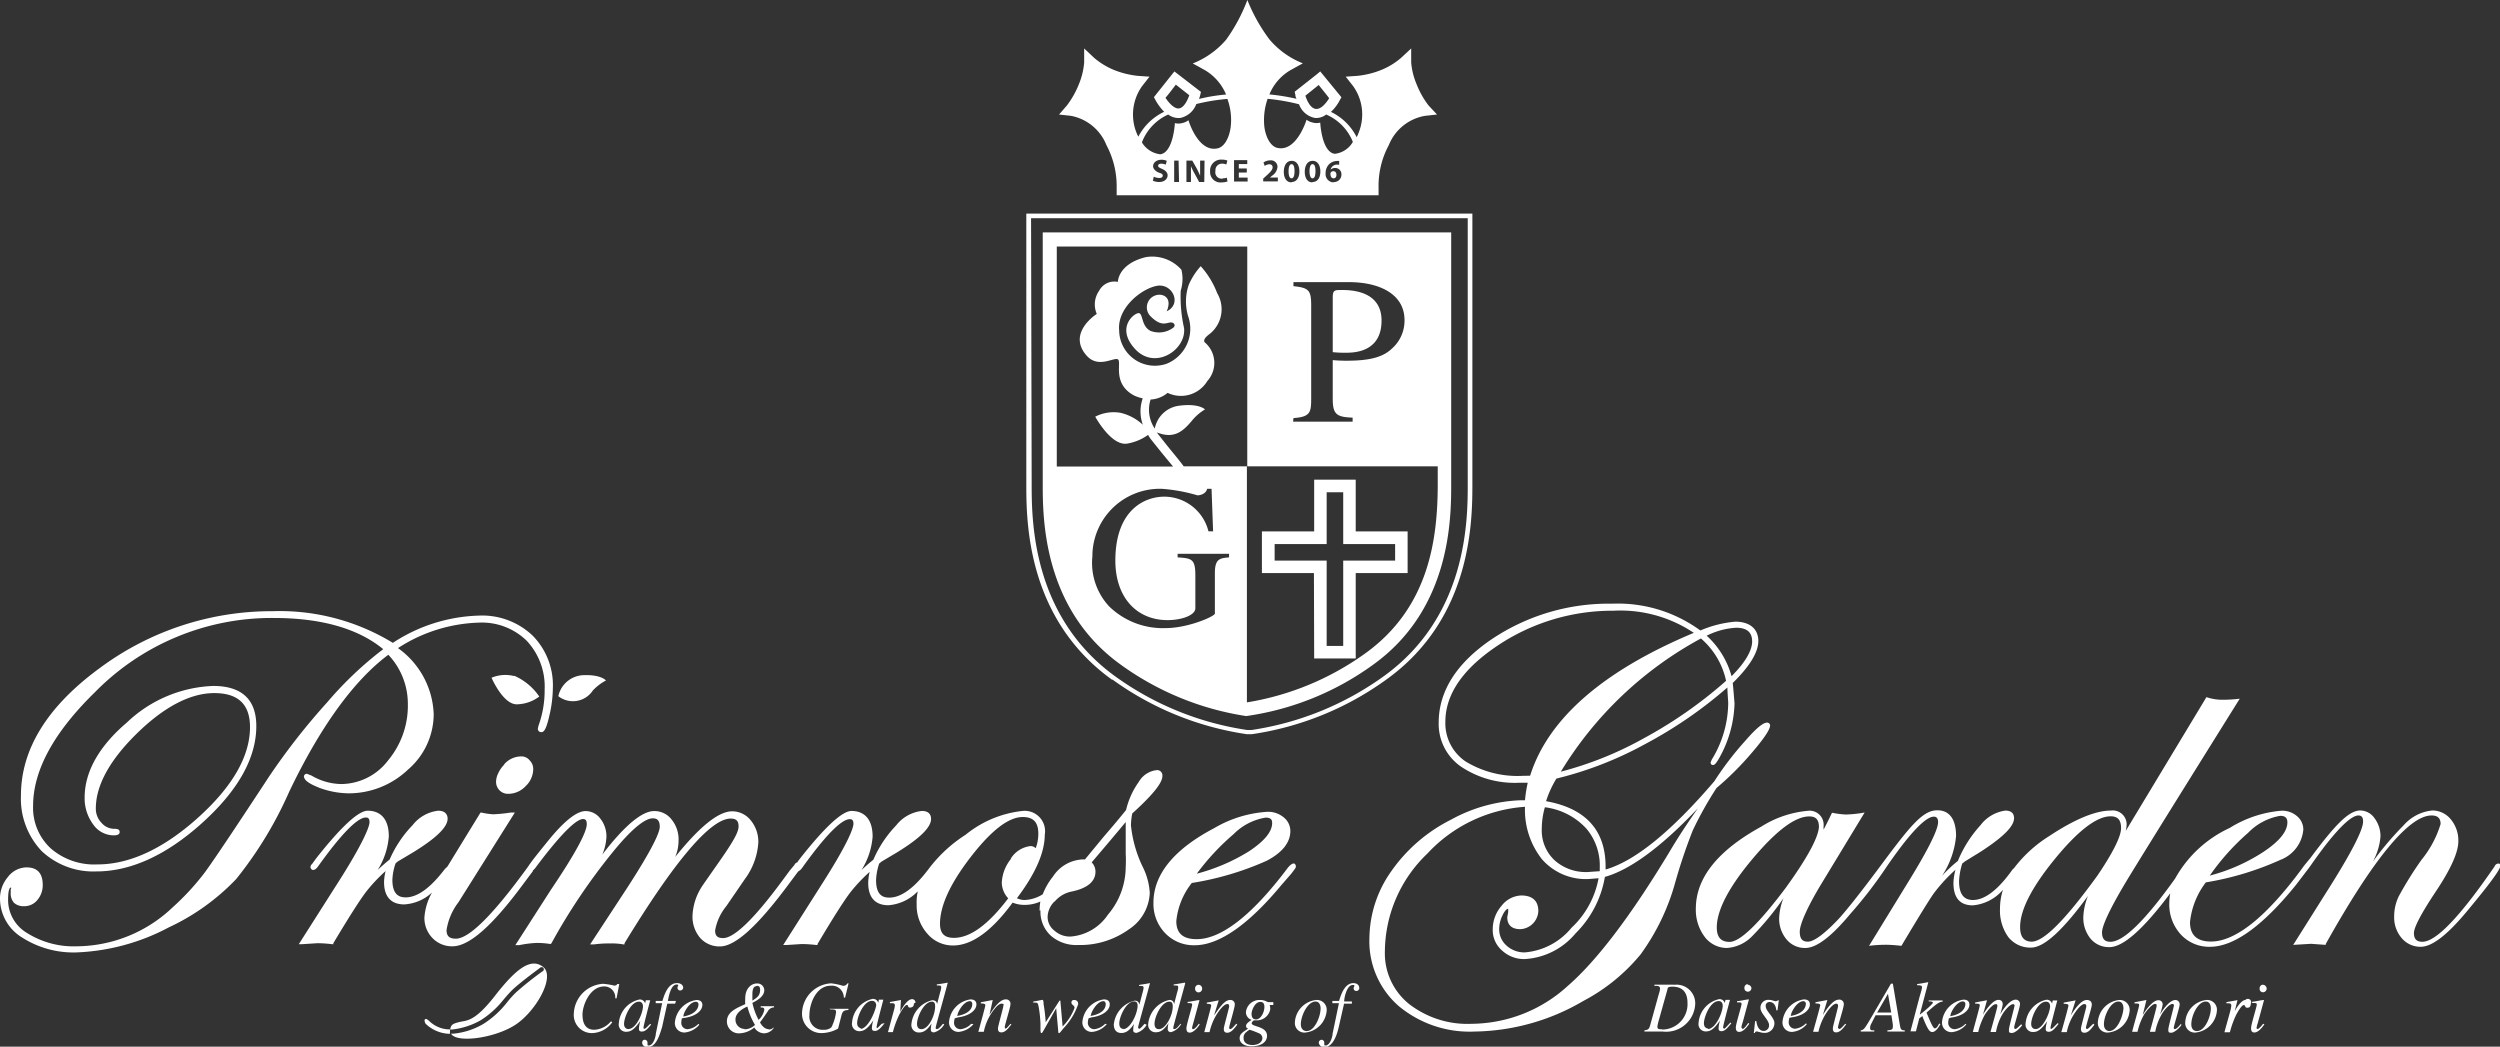 <svg xmlns="http://www.w3.org/2000/svg" viewBox="0 0 210 87.92"><rect x="0" y="0" width="210" height="87.92" fill="#333333" stroke="none"/><defs><style>.cls-1{fill:#fff;}</style></defs><title>アセット 2</title><g id="レイヤー_2" data-name="レイヤー 2"><g id="レイヤー_1-2" data-name="レイヤー 1"><path class="cls-1" d="M41.59,83.63c-1.74,2.24-2.39,2.07-3,2.22s-.69.24-.78.62A2.48,2.48,0,0,1,36,85.71c-.06,0-.15-.17-.28-.1s0,.31,0,.34l.08.09a3,3,0,0,0,2,.8.8.8,0,0,1,0-.19c0-.06,0-.17,0-.17l.17,0a6.22,6.22,0,0,0,2.41-.78A7.61,7.61,0,0,0,42.27,84c.28-.33.55-.64.82-.9.81-.74,2.23-1.76,2.28-1.81a.2.2,0,0,1,.26,0,.19.19,0,0,1,0,.26,26.76,26.76,0,0,0-2.25,1.78,8.36,8.36,0,0,0-.78.86A7.84,7.84,0,0,1,40.62,86a6.1,6.1,0,0,1-2.55.83h-.18c.47.83,3.79.36,5.48-.8s3.29-4,2.25-4.81S43.33,81.4,41.59,83.63Zm13.1,2.44L54.62,86c-.28.27-.4.42-.49.42a.08.08,0,0,1-.08-.08c0-.19.55-2.25.57-2.32l0,0-.37,0,0,0-.06.27h0a.45.45,0,0,0-.48-.33,2.2,2.2,0,0,0-1.73,2,.61.61,0,0,0,.63.71c.36,0,.68-.18,1.18-.92v0a2.84,2.84,0,0,0-.12.64c0,.1,0,.26.24.26S54.33,86.52,54.69,86.07Zm-1.91.37c-.16,0-.36-.11-.36-.43,0-.54.55-1.87,1.25-1.87.17,0,.34.11.34.4C54,85.13,53.43,86.44,52.78,86.44Zm4.67-.93c1-.13,1.55-.62,1.55-1.09,0-.28-.19-.42-.49-.42a2.1,2.1,0,0,0-1.82,1.88.79.79,0,0,0,.83.85,1.83,1.83,0,0,0,1.22-.65L58.67,86a1.5,1.5,0,0,1-.88.45.52.52,0,0,1-.56-.55,1.49,1.49,0,0,1,.05-.36Zm0-.36c.22-.55.63-1,1-1a.21.21,0,0,1,.22.24c0,.05,0,.78-1.28,1Zm-5.62-2.49c0,.06-.06.13-.23.13a6.28,6.28,0,0,0-.94-.15,2.61,2.61,0,0,0-2.46,2.51,1.52,1.52,0,0,0,1.58,1.63,2.17,2.17,0,0,0,1.65-.91l-.11-.08a1.94,1.94,0,0,1-1.39.71c-.72,0-1-.5-1-1.28s.62-2.36,1.83-2.36a.92.92,0,0,1,.92,1l.11,0,.23-1.2Zm4.95,1.42H56.1c.06-.31.24-1.38.73-1.38.08,0,.14,0,.14.07s-.06.08-.06.2a.22.22,0,0,0,.23.23.25.25,0,0,0,.25-.24c0-.11-.1-.38-.53-.38-.76,0-1.06,1-1.22,1.5h-.56l0,.19h.54l-.53,2.55c0,.23-.2,1-.59,1-.07,0-.11,0-.11-.08s0-.08,0-.18a.24.24,0,0,0-.24-.22c-.21,0-.21.24-.21.27a.42.42,0,0,0,.47.35c.7,0,1-1,1.21-1.71l.43-1.94h.66ZM112,14.38a.27.27,0,0,0-.24.15.34.34,0,0,0,0,.11c0,.19.09.34.27.34h0c.14,0,.23-.12.23-.29S112.18,14.38,112,14.38ZM92.94,12.19a7.34,7.34,0,0,1,.86,3.57l0,.64h22l0-.64a7.21,7.21,0,0,1,.86-3.57,4,4,0,0,1,3.05-2.46l1-.11L120,8.86a7.21,7.21,0,0,1-1-1.77,5.91,5.91,0,0,1-.46-1.84l0-1.18-.86.8a6,6,0,0,1-1.64,1,7.35,7.35,0,0,1-2,.5l-1,.07.62.79a4.08,4.08,0,0,1,.46,3.93,2.32,2.32,0,0,1-.16.36,4.7,4.7,0,0,0-2.16-2.12,3.61,3.61,0,0,0,.75-1l.13-.23L110.9,6l-.3.25-1.85,1.46.06.26s0,.16.1.33a17.79,17.79,0,0,0-2.28-.37,4.21,4.21,0,0,1,1.81-2.06l1-.55a7.06,7.06,0,0,1-2.8-2A14.24,14.24,0,0,1,104.78,0,14.47,14.47,0,0,1,103,3.33a7.13,7.13,0,0,1-2.81,2l1,.55a4.29,4.29,0,0,1,1.8,2.06,14.73,14.73,0,0,0-2.27.37c.06-.17.09-.29.1-.33l.06-.26L98.65,6l-.25.31L96.93,8.16l.12.23a4.55,4.55,0,0,0,.74,1,4.73,4.73,0,0,0-2.17,2.09,3.13,3.13,0,0,1-.15-.32,4.11,4.11,0,0,1,.47-3.93l.62-.79-1-.07a7.35,7.35,0,0,1-2-.5,6.18,6.18,0,0,1-1.64-1l-.85-.8,0,1.18a6,6,0,0,1-.45,1.84,7.6,7.6,0,0,1-1,1.77l-.66.76,1,.11A4,4,0,0,1,92.94,12.19Zm4.42,3.1a1.35,1.35,0,0,1-.52-.11l.08-.34a1.05,1.05,0,0,0,.47.11c.18,0,.28-.07.28-.2s-.09-.17-.3-.24-.51-.28-.51-.55.26-.54.69-.54a1.06,1.06,0,0,1,.46.09l-.09.32a.93.93,0,0,0-.37-.08c-.18,0-.27.08-.27.18s.11.16.34.26.46.28.46.54S97.85,15.29,97.36,15.29Zm1.68,0h-.41v-1.8H99Zm2.12,0h-.43l-.38-.7a5.25,5.25,0,0,1-.31-.63h0c0,.23,0,.49,0,.79v.54h-.38v-1.8h.49l.37.65c.1.2.21.42.29.62h0q0-.35,0-.75v-.52h.37Zm1.55-.31a.83.83,0,0,0,.34-.06l.06.32a1.31,1.31,0,0,1-.46.08.87.87,0,0,1-1-.91.92.92,0,0,1,1-1,1.09,1.09,0,0,1,.45.08l-.09.33a.78.78,0,0,0-.34-.07.54.54,0,0,0-.57.6A.53.53,0,0,0,102.71,15Zm5.78.34c-.45,0-.65-.4-.65-.89s.21-.92.66-.92.65.42.65.9S108.93,15.29,108.49,15.29Zm1.76,0c-.45,0-.65-.4-.65-.89s.21-.92.66-.92.65.42.65.9S110.7,15.29,110.25,15.29Zm1.79,0a.69.69,0,0,1-.69-.76,1.05,1.05,0,0,1,.31-.78,1,1,0,0,1,.67-.26h.16v.31h-.15a.54.54,0,0,0-.57.42h0a.55.55,0,0,1,.38-.14.52.52,0,0,1,.53.56A.62.62,0,0,1,112,15.29Zm-1.27-8.18c.27.34.68.84.88,1.11-.22.36-.66.94-1.11.9s-.74-.66-.89-1.11ZM106.48,8.3a16.9,16.9,0,0,1,2.64.46,1.77,1.77,0,0,0,1.35,1.15,1.38,1.38,0,0,0,.93-.29,4.21,4.21,0,0,1,2.24,2.3,2,2,0,0,1-1.52,1c-1.1-.14-1.22-2.61-1.22-2.62a1.21,1.21,0,0,1-.61,0,1.39,1.39,0,0,1-.54-.24s-.83,2.74-2.46,2.36c-.52-.12-.94-.79-1.08-1.73A5.42,5.42,0,0,1,106.48,8.3ZM106.11,15l.22-.2c.38-.34.57-.54.57-.74a.25.25,0,0,0-.28-.26.69.69,0,0,0-.38.14l-.11-.29a1,1,0,0,1,.57-.18.55.55,0,0,1,.61.55,1,1,0,0,1-.47.75l-.16.14h.66v.33h-1.23Zm-2.45-1.55h1.11v.33h-.71v.37h.67v.34h-.67v.43h.74v.33h-1.14ZM98.77,7.11,99.9,8c-.15.45-.47,1.07-.88,1.11s-.89-.54-1.12-.9C98.1,8,98.51,7.45,98.77,7.11Zm-.64,2.51a1.46,1.46,0,0,0,1,.29h0a1.84,1.84,0,0,0,1.36-1.17,16.16,16.16,0,0,1,2.61-.43,5.11,5.11,0,0,1,.27,2.42c-.14.94-.56,1.61-1.08,1.73-1.64.38-2.45-2.32-2.46-2.36a1.3,1.3,0,0,1-.54.24,1.16,1.16,0,0,1-.6,0s-.12,2.48-1.23,2.62a2.08,2.08,0,0,1-1.54-1A4.22,4.22,0,0,1,98.13,9.62ZM37.88,86.84h0Zm72.51-31.53h3.49V48.14h4.36v-3.5h-4.36V40.29h-3.49v4.35H106v3.5h4.37Zm-3.32-8.22V45.7h4.37V41.35h1.39V45.7h4.36v1.39h-4.36v7.17h-1.39V47.09Zm1.42-33.3c-.15,0-.25.2-.25.59s.09.6.25.6.25-.2.25-.6S108.65,13.79,108.49,13.79Zm1.76,0c-.15,0-.25.2-.25.59s.1.6.25.6h0c.17,0,.25-.2.25-.6S110.42,13.79,110.25,13.79Zm5.8,13.14c0-2.53-2.59-2.57-3.37-2.57-.54,0-.73,0-.73.61v4.61a9.08,9.08,0,0,0,1.06.05C113.67,29.63,116.05,29.63,116.05,26.93ZM94.14,55.83a24.2,24.2,0,0,0,10.54,4.32,23.82,23.82,0,0,0,10.67-4.32c6.55-4.71,6.55-12.34,6.55-15.21V19.52H87.59v21.1C87.59,43.49,87.59,51.12,94.14,55.83Zm14.51-20.71c1.49-.11,1.49-.52,1.49-1.8V25.65c0-1.27-.2-1.48-1.49-1.61V23.7h4.69c2.44,0,4.64.95,4.64,3.19a3.13,3.13,0,0,1-1.08,2.41c-.76.72-1.9,1-3.77,1a11.64,11.64,0,0,1-1.18-.05v3.24c0,1.29.3,1.55,1.67,1.59v.34h-5ZM88.77,20.71h16V39.17h16v1.45c0,4.61-.7,10.38-6.07,14.25A23.43,23.43,0,0,1,104.74,59V39.17H99.43c-.36-.49-.79-1-1.32-1.65l-.79-1a2.43,2.43,0,0,1-.14-.2c1.47.6,2.22-.14,2.9-.93a4.21,4.21,0,0,1,1.14-1s-.52-.56-2.31-.29A2.39,2.39,0,0,0,97,36a2.82,2.82,0,0,1-.35-2.44A2.41,2.41,0,0,0,98.08,33a2.59,2.59,0,0,0,3.34-1,2.26,2.26,0,0,0-.23-3.25c-.11-.17,0-.39.45-.72a2.65,2.65,0,0,0,.6-3.41,7.17,7.17,0,0,0-1.38-2.26,5.86,5.86,0,0,0-1,1.55,4.3,4.3,0,0,0-.06,2.64,3.17,3.17,0,0,1-1.79,4,3,3,0,0,1-4-2.78c-.19-1.9,1.87-3.52,3.17-3.76s2.14,1.53.82,2.14c0,0,.55-1.1-.39-1.37a1.06,1.06,0,0,0-.93,1.82c.83.82,1.26.54,1.6.49s.52.25.27.44a2,2,0,0,1-1.92.26c-.75-.4-.61-1.36-.93-1.48s-2.05,1.16-.36,3,4.33.06,4.12-1.76a12,12,0,0,1-.28-3.13,3.32,3.32,0,0,0,.06-1.76,3.28,3.28,0,0,0-3-1.06c-2.34.58-2.34,2.08-2.34,2.08a1.44,1.44,0,0,0-1.57.74,2,2,0,0,0-.2,1.95s-2.51,1.58-.88,3.47c1,1.18,2.37.1,2.67.36s-.49,2,1.3,3a3.18,3.18,0,0,0,.77.26A3.3,3.3,0,0,0,96,35.68a4.16,4.16,0,0,0-1.86-1A3.38,3.38,0,0,0,92,35s1.35,2.5,2.7,2.26a4.21,4.21,0,0,0,1.74-.73,2.93,2.93,0,0,0,.3.45l.8,1c.37.45.69.84,1,1.21H88.77Zm8.82,20.35a14,14,0,0,1,3,.55c.15,0,.7-.08.81-.55h.37l.13,3.57h-.39a3.83,3.83,0,0,0-3.71-2.91c-1.62,0-4.11,1.08-4.11,5.37,0,3.07,1.77,5,4.39,5,1.16,0,2.33-.4,2.33-1V48.33c0-1.41-.34-1.43-1.49-1.51v-.3h4.32v.3c-.75.07-1.19.1-1.19,1.31v3.41c0,.23-2.25,1.22-4.12,1.22a6.47,6.47,0,0,1-4.76-1.82,5.37,5.37,0,0,1-1.41-4.2A5.67,5.67,0,0,1,97.59,41.06ZM32.62,55a6,6,0,0,1,1.64,4.13,7.18,7.18,0,0,1-1.65,4.73,5,5,0,0,1-3.93,2,5.06,5.06,0,0,1-2.51-.71L25.79,65a.25.25,0,0,0-.26.19c0,.35.42.64,1.33,1a7.34,7.34,0,0,0,2.42.45,7.23,7.23,0,0,0,5-2,6.16,6.16,0,0,0,2.15-4.65,7.12,7.12,0,0,0-3-5.55,13.17,13.17,0,0,1,6.82-2.14,5.38,5.38,0,0,1,4,1.53,5.63,5.63,0,0,1,1.5,4.09,8.68,8.68,0,0,1-.52,3.05l-.05.22a.28.28,0,0,0,.31.31c.17,0,.38-.16.65-1.36a10.36,10.36,0,0,0,.3-2.35,5.93,5.93,0,0,0-1.71-4.41,6.15,6.15,0,0,0-4.49-1.67A13.84,13.84,0,0,0,33,54a18.27,18.27,0,0,0-10.12-2.66,24.21,24.21,0,0,0-14.53,4.8c-4.38,3.21-6.59,6.8-6.59,10.68a6.39,6.39,0,0,0,1.74,4.67A6.33,6.33,0,0,0,8.09,73.2C11,73.2,14,71.82,17,69.11s4.53-5.44,4.53-8.12c0-2.23-1.22-3.37-3.62-3.37a11.08,11.08,0,0,0-7.25,3.07c-2.35,2-3.55,4.15-3.55,6.3a3.66,3.66,0,0,0,.71,2.25,2.11,2.11,0,0,0,1.74.93c.32,0,.49-.09.49-.27s-.08-.28-.45-.28a1.41,1.41,0,0,1-1.08-.51,1.69,1.69,0,0,1-.47-1.2c0-1.94,1.17-4.07,3.46-6.31S16,58.22,18,58.22,21,59.16,21,61.08c0,2.44-1.47,5-4.36,7.6s-5.74,3.93-8.44,3.93a5.57,5.57,0,0,1-3.92-1.33A4.63,4.63,0,0,1,2.78,67.7c0-3,1.75-6.19,5.21-9.57a20.79,20.79,0,0,1,15-6.22c4,0,7.1.89,9.2,2.62A30.26,30.26,0,0,0,27.48,59a55.55,55.55,0,0,0-4.89,6.25c-2.75,4.19-4.54,6.87-5.36,8a21,21,0,0,1-2.71,2.95,11.8,11.8,0,0,1-8.07,3.29,7.35,7.35,0,0,1-4.15-1.1A3.24,3.24,0,0,1,.68,75.56c0-.71.11-1,.22-1s0,.08,0,.16V75a1.18,1.18,0,0,0,.27.83,1.18,1.18,0,0,0,.86.29,1.4,1.4,0,0,0,1.11-.52,1.92,1.92,0,0,0,.45-1.26c0-1-.47-1.48-1.36-1.48a2,2,0,0,0-1.56.8A2.8,2.8,0,0,0,0,75.52a3.85,3.85,0,0,0,1.87,3.24A8,8,0,0,0,6.5,80a18,18,0,0,0,7.68-2.1,18.75,18.75,0,0,0,5.66-4.06,32.65,32.65,0,0,0,4.45-7.33C26.9,61.06,29.71,57.17,32.62,55Zm9.74,9.22a2.52,2.52,0,0,0-.52.76,1.6,1.6,0,0,0-.17.7,1,1,0,0,0,1.07,1,2,2,0,0,0,1.41-.64,2,2,0,0,0,.64-1.4,1,1,0,0,0-.29-.76.89.89,0,0,0-.77-.34A1.91,1.91,0,0,0,42.36,64.19Zm.83-7.43a3,3,0,0,0-1.9.14s1,2.34,2.2,2.23a3.23,3.23,0,0,0,1.81-.65A4.93,4.93,0,0,0,43.19,56.76ZM49.8,58a4.23,4.23,0,0,1,1.1-.84s-.42-.53-2-.44a2.24,2.24,0,0,0-2,1.76A2,2,0,0,0,49.8,58Zm43.63-.93a25.57,25.57,0,0,0,11.29,4.6l.2,0,.25,0a25.59,25.59,0,0,0,11.3-4.6c7.21-5.18,7.21-13.39,7.21-16.49V17.94H86.21V40.62C86.21,43.72,86.21,51.93,93.43,57.11ZM86.61,18.33h36.68V40.62c0,3,0,11.1-7.05,16.18a25.37,25.37,0,0,1-11.11,4.52l-.2,0-.16,0A25.22,25.22,0,0,1,93.66,56.8c-7-5.08-7-13.14-7-16.18Zm-7,64.21c-.31.06-.61.11-.92.15v.09c.33,0,.37,0,.37.18a1.65,1.65,0,0,1-.09.4l-.26,1h0c0-.14-.06-.34-.41-.34a2.28,2.28,0,0,0-1.74,2,.62.62,0,0,0,.63.71c.3,0,.64-.1,1.07-.77l0,0a2,2,0,0,0-.07.49c0,.12,0,.27.28.27a1.43,1.43,0,0,0,.85-.68L79.21,86c-.26.3-.38.44-.5.44s-.11-.05-.11-.14.73-2.66,1-3.71ZM77.4,86.45c-.37,0-.37-.36-.37-.46,0-.55.57-1.85,1.25-1.85.27,0,.27.26.27.41C78.55,85.3,78,86.45,77.4,86.45Zm82.18-.4L159,82.63h-.16l-1.75,3c-.5.85-.55.87-.79.92v.1h1.14v-.1c-.28,0-.35,0-.35-.22a.7.7,0,0,1,.11-.36l.35-.69h1.33l.12.79v.18c0,.25-.14.27-.46.3v.1H160v-.1C159.69,86.54,159.65,86.47,159.58,86.05Zm-1.9-1,.91-1.57h0l.27,1.57Zm-3.19,1.36a.1.1,0,0,1-.1-.11c0-.18.49-1.67.49-1.93a.37.37,0,0,0-.42-.4c-.5,0-1.06.84-1.34,1.29v0l.38-1.26h0l-1,.19v.1c.33,0,.4.06.4.15s-.41,1.55-.6,2.23h.45a4.83,4.83,0,0,1,.61-1.5c.22-.34.6-.86.89-.86.11,0,.15.08.15.2s-.44,1.71-.44,1.85,0,.36.28.36.54-.27.84-.68L155,86C154.76,86.25,154.62,86.44,154.49,86.44Zm14.79,0c-.07,0-.09,0-.09-.13s.49-1.7.49-1.91a.36.36,0,0,0-.36-.4c-.4,0-.89.53-1.31,1.24v0a6.19,6.19,0,0,0,.22-.83c0-.25-.12-.39-.36-.39-.5,0-1.12.94-1.3,1.24l0,0,.34-1.21h0l-1,.19v.1c.31,0,.39,0,.39.14s-.49,1.84-.58,2.24h.45a5.76,5.76,0,0,1,.58-1.5c.17-.24.62-.84.89-.84.06,0,.14,0,.14.15s-.42,1.6-.58,2.19h.46a4.56,4.56,0,0,1,.56-1.52c.19-.31.62-.82.88-.82a.11.11,0,0,1,.12.13c0,.11-.47,1.79-.47,2s0,.29.25.29.64-.34.86-.65l0,0-.08-.08C169.55,86.25,169.39,86.44,169.28,86.44Zm-5.4-.93c1-.13,1.55-.62,1.55-1.09,0-.28-.19-.42-.49-.42a2.09,2.09,0,0,0-1.81,1.88.79.79,0,0,0,.83.85,1.8,1.8,0,0,0,1.21-.65L165.1,86a1.5,1.5,0,0,1-.88.45.53.53,0,0,1-.57-.55,1.51,1.51,0,0,1,.06-.36Zm0-.36c.23-.55.64-1,1-1a.21.21,0,0,1,.21.24c0,.05,0,.78-1.27,1Zm-1.86-1c.16,0,.34,0,.34.11s-.78.77-1.1,1h0l.72-2.73,0,0c-.32.06-.62.12-.94.16v.1c.16,0,.41,0,.41.16s-.14.58-.2.79l-.77,2.92h.46l.28-1.09.26-.19c.06.18.28.7.36.85.18.35.29.49.48.49s.43-.21.67-.66l-.09-.06c-.17.3-.24.41-.37.41s-.27-.28-.7-1.32c.83-.73,1.05-.91,1.35-.92v-.1H162Zm-15.2-1.46a.31.31,0,0,0-.29.33.29.29,0,0,0,.3.31.3.3,0,0,0,.29-.31A.32.32,0,0,0,146.79,82.72Zm-.44,3.73a.1.1,0,0,1-.1-.1,1.6,1.6,0,0,1,.1-.39l.53-1.95h0c-.23,0-.74.14-1,.15v.1c.34,0,.38,0,.38.15s-.48,1.67-.48,1.95c0,.12,0,.38.29.38s.6-.33.84-.69l-.09-.06C146.59,86.33,146.42,86.45,146.35,86.45Zm-1.55,0a.09.09,0,0,1-.09-.08c0-.19.56-2.25.58-2.32l0,0-.38,0v0l-.06.27h0a.45.45,0,0,0-.48-.33,2.2,2.2,0,0,0-1.72,2,.61.61,0,0,0,.62.71c.36,0,.68-.18,1.18-.92v0a2.84,2.84,0,0,0-.12.64c0,.1,0,.26.25.26s.46-.21.82-.66l-.07-.07C145,86.27,144.89,86.42,144.8,86.42Zm-1.35,0c-.16,0-.35-.11-.35-.43,0-.54.53-1.87,1.24-1.87.18,0,.34.11.34.4C144.68,85.13,144.09,86.44,143.45,86.44Zm7-.93c1-.13,1.55-.62,1.55-1.09,0-.28-.19-.42-.5-.42a2.09,2.09,0,0,0-1.8,1.88.78.78,0,0,0,.82.85,1.8,1.8,0,0,0,1.22-.65l-.07-.07a1.52,1.52,0,0,1-.88.45.53.53,0,0,1-.57-.55,1.51,1.51,0,0,1,.06-.36Zm0-.36c.23-.55.64-1,1-1a.21.21,0,0,1,.21.24c0,.05,0,.78-1.27,1Zm-1.31-1c-.17,0-.3-.11-.57-.11a.65.65,0,0,0-.72.68c0,.46.72,1,.72,1.44a.46.46,0,0,1-.44.49c-.48,0-.59-.56-.63-.83h-.1l-.11,1h.09c0-.06.07-.13.15-.13s.42.12.6.12a.81.81,0,0,0,.89-.81c0-.51-.73-1-.73-1.43a.31.31,0,0,1,.32-.35c.39,0,.54.35.57.7h.1l.11-.84h-.07S149.23,84.11,149.13,84.11Zm40.48,2.34a.1.1,0,0,1-.1-.1,2.24,2.24,0,0,1,.1-.39l.53-1.95h0c-.24,0-.75.14-1,.15v.1c.34,0,.39,0,.39.15s-.48,1.67-.48,1.95c0,.12,0,.38.28.38s.6-.33.84-.69L190.1,86C189.85,86.33,189.68,86.45,189.61,86.45Zm-1-2.45c-.38,0-.83.71-1,1.1l0,.13h0l.3-1.21h0l-.93.17v.1a1.2,1.2,0,0,1,.2,0c.18,0,.21.1.21.19a2.79,2.79,0,0,1-.09.47l-.49,1.77h.46a8.05,8.05,0,0,1,.55-1.51c.06-.1.42-.77.61-.77s.05.22.31.22c.06,0,.28,0,.28-.32A.28.28,0,0,0,188.61,84Zm1.45-1.28a.3.3,0,0,0-.29.33.28.28,0,0,0,.29.31.31.31,0,0,0,.3-.31A.33.33,0,0,0,190.06,82.72Zm19.72-10.16c-.17,0-.26.19-.29.25-2.87,4.18-4.9,6.31-6.05,6.31-.49,0-.71-.24-.71-.73s.63-1.68,1.87-3.54,1.86-3.26,1.86-4.16a2.79,2.79,0,0,0-.62-1.84,2,2,0,0,0-1.56-.76,3.66,3.66,0,0,0-2.4,1.23,26.17,26.17,0,0,0-2.61,3.08,5.22,5.22,0,0,0,.65-2.11,2.5,2.5,0,0,0-.5-1.55,1.47,1.47,0,0,0-1.25-.65c-.95.06-2.06,1.2-4.14,4,0,0-.56.66-.68.85-3,4.08-5.6,6.16-7.67,6.16-1.17,0-1.76-.54-1.76-1.63a6.62,6.62,0,0,1,1.33-3.34,25,25,0,0,0,6.26-1.89,3,3,0,0,0,1.93-2.55,1.46,1.46,0,0,0-.54-1.13,1.91,1.91,0,0,0-1.3-.45,9.72,9.72,0,0,0-4.35,1.45,10.06,10.06,0,0,0-4.58,4.25c-2.52,3.53-4.34,5.31-5.43,5.31-.48,0-.71-.24-.71-.79s.67-2,2-4.22,9.57-15.41,9.57-15.41a11.73,11.73,0,0,1-1.44.09,4.15,4.15,0,0,1-1.36-.22L178.56,69.8a2.17,2.17,0,0,0,.07-.42,1.17,1.17,0,0,0-1.34-1.29c-1.25,0-3,.71-5.17,2.15a11.07,11.07,0,0,0-2.94,2.68l-.12.11c-1.21,1.71-2.33,2.57-3.34,2.57-.78,0-1.16-.53-1.16-1.59a5.84,5.84,0,0,1,.27-1.48,2.11,2.11,0,0,0,.22-.17l1.3-.8c1.9-1.23,2.83-2.14,2.83-2.83,0-.3-.13-.64-.73-.64a3.15,3.15,0,0,0-2.09,1.23,10.18,10.18,0,0,0-1.9,3,11.43,11.43,0,0,0-1.33,1.25,7.3,7.3,0,0,0,1.18-3.34c0-1.44-.58-2.23-1.7-2.16s-2.17,1.35-4.26,4.14c0,0-2.84,3.87-4,5.08s-2,1.81-2.49,1.81-.68-.27-.68-.85.6-2,1.81-4l3.64-6a10.07,10.07,0,0,1-1.59.17,7.67,7.67,0,0,1-1.15-.15s-.41.86-.71,1.42l0-.28a1.18,1.18,0,0,0-1.34-1.3,8.77,8.77,0,0,0-3.9,1.33c-3.64,2-5.49,4.3-5.49,6.89a3.78,3.78,0,0,0,.74,2.36,2.34,2.34,0,0,0,1.87.94,3.24,3.24,0,0,0,2.13-1,23.29,23.29,0,0,0,2.62-3.18,5,5,0,0,0-.36,1.66,2.7,2.7,0,0,0,.61,1.79,2,2,0,0,0,1.58.73c.94,0,2.19-.94,3.8-2.88a35.89,35.89,0,0,0,3-3.89c2.41-3.52,3.5-4.26,4-4.26.16,0,.36.06.36.46,0,.62-.82,2.28-2.45,4.93L157,79.45a11.09,11.09,0,0,1,1.41-.09c.57,0,1.31.09,1.31.09s2.22-3.74,2.75-4.45a13.64,13.64,0,0,1,1.79-1.94,4.77,4.77,0,0,0-.17,1.12c0,1.24.55,1.87,1.63,1.87a3.76,3.76,0,0,0,2.53-1.31A5.19,5.19,0,0,0,168,76.3a3.84,3.84,0,0,0,.68,2.39,2.36,2.36,0,0,0,1.92.91c1.09,0,2.66-1.43,4.79-4.34A5.18,5.18,0,0,0,175,77a2.77,2.77,0,0,0,.6,1.84,2,2,0,0,0,1.58.72c1.16,0,2.84-1.48,5.12-4.52a5.35,5.35,0,0,0-.08.89,3.71,3.71,0,0,0,1,2.6,3.23,3.23,0,0,0,2.42,1c2,0,4.42-1.74,7.2-5.17,0,0,1.15-1.5,1.26-1.66,2.45-3.53,3.55-4.2,4-4.2.19,0,.4.06.4.51,0,.67-.9,2.45-2.65,5.25l-3.22,5.11,1.5-.09,1.23.09,0-.07c4-7.16,7-10.8,8.89-10.8.51,0,.76.22.76.72a8.78,8.78,0,0,1-1.6,3,30.05,30.05,0,0,0-1.92,3.08,3.9,3.9,0,0,0-.38,1.71,2.66,2.66,0,0,0,.63,1.79,2.06,2.06,0,0,0,1.59.73c.94,0,2.18-.94,3.81-2.88,2.58-3.09,2.91-3.74,2.91-4A.2.2,0,0,0,209.78,72.56Zm-21-2.57a4.9,4.9,0,0,1,2.72-1.45c.41,0,.6.17.6.55,0,.75-.66,1.58-2,2.47a15.24,15.24,0,0,1-4.52,2A19.85,19.85,0,0,1,188.79,70ZM150,74.58c-2.25,3-3.84,4.54-4.72,4.54-.72,0-1.07-.4-1.07-1.21,0-1.44,1-3.38,3-5.76s3.58-3.57,4.77-3.57c.56,0,.81.28.81.89C152.73,70.37,151.8,72.09,150,74.58Zm20.69,4.52c-.67,0-1-.39-1-1.23,0-1.45,1-3.37,2.93-5.73s3.51-3.57,4.67-3.57c.61,0,.88.31.88,1s-.69,2.07-2,4C173.5,77.25,171.68,79.1,170.65,79.1ZM178,84a2,2,0,0,0-1.78,1.87.8.8,0,0,0,.91.86,2,2,0,0,0,1.76-1.83A.83.83,0,0,0,178,84Zm-.79,2.61c-.3,0-.48-.22-.48-.57,0-.71.55-1.91,1.22-1.91.29,0,.42.26.42.58C178.33,85.36,177.86,86.61,177.17,86.61Zm-1.88-.17a.11.11,0,0,1-.11-.11c0-.18.49-1.67.49-1.93s-.14-.4-.43-.4c-.49,0-1.05.84-1.33,1.29l0,0,.4-1.26h0l-1,.19v.1c.33,0,.4.06.4.15s-.4,1.55-.6,2.23h.46a4.41,4.41,0,0,1,.6-1.5c.22-.34.6-.86.89-.86.11,0,.15.08.15.2s-.45,1.71-.45,1.85,0,.36.3.36.53-.27.83-.68l-.09-.08C175.55,86.25,175.4,86.44,175.29,86.44Zm-3,0a.09.09,0,0,1-.09-.08c0-.19.56-2.25.57-2.32l0,0-.38,0v0l-.06.27h0a.45.45,0,0,0-.48-.33,2.22,2.22,0,0,0-1.74,2,.62.62,0,0,0,.64.71c.35,0,.67-.18,1.18-.92v0a2.52,2.52,0,0,0-.13.64c0,.1,0,.26.26.26s.46-.21.82-.66l-.07-.07C172.51,86.27,172.39,86.42,172.3,86.42Zm-1.35,0c-.16,0-.36-.11-.36-.43,0-.54.54-1.87,1.25-1.87.18,0,.34.11.34.4C172.18,85.13,171.59,86.44,171,86.44ZM185.33,84a2,2,0,0,0-1.77,1.87.8.8,0,0,0,.91.86,2,2,0,0,0,1.75-1.83A.82.82,0,0,0,185.33,84Zm-.79,2.61c-.3,0-.47-.22-.47-.57,0-.71.54-1.91,1.22-1.91.29,0,.42.26.42.58C185.71,85.36,185.24,86.61,184.54,86.61Zm-1.84-.17c-.08,0-.1,0-.1-.13s.49-1.7.49-1.91a.36.36,0,0,0-.35-.4c-.4,0-.89.53-1.31,1.24l0,0a5.19,5.19,0,0,0,.23-.83.34.34,0,0,0-.36-.39c-.51,0-1.13.94-1.31,1.24v0L180.3,84h0l-1,.19v.1c.3,0,.39,0,.39.14s-.5,1.84-.59,2.24h.45a5.42,5.42,0,0,1,.58-1.5c.17-.24.63-.84.9-.84.05,0,.13,0,.13.15s-.41,1.6-.57,2.19h.45a4.78,4.78,0,0,1,.57-1.52c.19-.31.62-.82.87-.82a.12.12,0,0,1,.13.13c0,.11-.47,1.79-.47,2s0,.29.24.29.65-.34.86-.65l0,0L183.2,86C183,86.25,182.81,86.44,182.7,86.44Zm-69-3.86c-.77,0-1.06,1-1.22,1.5h-.56l0,.19h.55l-.53,2.55c0,.23-.21,1-.59,1-.07,0-.11,0-.11-.08s0-.08,0-.18a.24.24,0,0,0-.24-.22.25.25,0,0,0-.22.27.43.43,0,0,0,.47.35c.71,0,1.05-1,1.21-1.71l.44-1.94h.66l0-.19h-.65c0-.31.22-1.38.72-1.38.08,0,.14,0,.14.07s-.06.08-.06.2a.21.21,0,0,0,.23.23.24.24,0,0,0,.24-.24C114.18,82.85,114.09,82.58,113.66,82.58Zm-18,3.85s-.1-.05-.1-.14.73-2.66,1-3.71l0,0c-.3.06-.6.11-.91.15v.09c.32,0,.37,0,.37.18a2.33,2.33,0,0,1-.09.4l-.26,1h0a.36.36,0,0,0-.41-.34,2.29,2.29,0,0,0-1.74,2c0,.31.12.71.63.71.29,0,.64-.1,1.07-.77v0a2,2,0,0,0-.07.49c0,.12,0,.27.29.27a1.45,1.45,0,0,0,.84-.68L96.14,86C95.89,86.29,95.77,86.43,95.64,86.43Zm-1.3,0c-.38,0-.38-.36-.38-.46,0-.55.57-1.85,1.25-1.85.29,0,.29.26.29.41C95.5,85.3,94.9,86.45,94.34,86.45Zm46.25-3.72h-1.68v.1c.31,0,.47,0,.47.25a1.13,1.13,0,0,1-.08.37l-.74,2.67c-.1.38-.19.4-.49.45v.1h1.53a2.45,2.45,0,0,0,2.74-2.34A1.57,1.57,0,0,0,140.59,82.73Zm-1,3.75c-.29,0-.43,0-.43-.23a3.83,3.83,0,0,1,.13-.56l.73-2.61c0-.09.05-.18.4-.18,1.06,0,1.27.74,1.27,1.36A2.13,2.13,0,0,1,139.58,86.48Zm-52.25-10a2.74,2.74,0,0,0,.86,2.13,3.24,3.24,0,0,0,2.29.79,7,7,0,0,0,4.27-1.31A3.84,3.84,0,0,0,96.58,75,5.58,5.58,0,0,0,96,72.84a10.45,10.45,0,0,1-1-3.51,5.42,5.42,0,0,1,.11-1c2.28-2.06,2.53-2.79,2.53-3.15a.44.44,0,0,0-.47-.49,2,2,0,0,0-1.52,1,6.67,6.67,0,0,0-1.06,2.35c-.8,1-1.44,1.73-1.91,2.28L91.13,72.2a1,1,0,0,0-.31,0,3.13,3.13,0,0,0-2.37,1.43,5.56,5.56,0,0,0-.86,1.49,3.1,3.1,0,0,1-1.5.48,1.53,1.53,0,0,1-.67-.15c1.56-2.06,2.34-3.85,2.34-5.33a1.71,1.71,0,0,0-1.87-2,9.12,9.12,0,0,0-4.78,2A11.89,11.89,0,0,0,78,73h0v0c-1.2,1.59-2.3,2.4-3.3,2.4-.48,0-1.11-.15-1.11-1.47a5,5,0,0,1,.26-1.39,2.16,2.16,0,0,0,.19-.16l1.31-.78c1.94-1.19,2.86-2.11,2.86-2.81,0-.24-.09-.67-.77-.67a3.19,3.19,0,0,0-2.16,1.21,9.72,9.72,0,0,0-1.92,2.89c-.33.26-.66.55-1,.87a6.12,6.12,0,0,0,.94-2.81c0-1.78-1-2.16-1.77-2.16s-2.21,1.31-4.33,4c0,0-.13.17-.23.32a.36.36,0,0,0-.24.22l-.37.44-.62.84c-2.37,3.22-4.06,4.86-5,4.86-.47,0-.67-.19-.67-.64A4.39,4.39,0,0,1,61,76.13c.41-.59,1.64-2.4,1.7-2.47h0a5.79,5.79,0,0,0,1-2.89,2.84,2.84,0,0,0-.62-1.84,2,2,0,0,0-1.57-.78c-1.15,0-2.72,1.26-4.79,3.83A3.57,3.57,0,0,0,57,70.6a2.64,2.64,0,0,0-.57-1.74,1.81,1.81,0,0,0-1.49-.73c-1,0-2.47,1.2-4.35,3.66a4.21,4.21,0,0,0,.35-1.5,2.39,2.39,0,0,0-.5-1.51,1.55,1.55,0,0,0-1.24-.65c-.71,0-1.68.73-2.94,2.23-1.07,1.31-1.54,1.91-1.74,2.2a.78.78,0,0,0-.1.15v0c-2.94,4.07-5,6.14-6.13,6.14-.54,0-.78-.22-.78-.72a5.1,5.1,0,0,1,1-2.34l4.74-7.54-.33,0a12.22,12.22,0,0,1-1.5.15,5.55,5.55,0,0,1-.95-.14l-.11,0-2.77,4.52a2.08,2.08,0,0,1-.21.2h0v0c-1.2,1.59-2.31,2.4-3.3,2.4-.47,0-1.12-.15-1.12-1.47a4.72,4.72,0,0,1,.27-1.39l.19-.16,1.31-.78c1.93-1.19,2.87-2.11,2.87-2.81,0-.24-.11-.67-.79-.67a3.19,3.19,0,0,0-2.15,1.21,9.74,9.74,0,0,0-1.93,2.89c-.33.26-.65.55-1,.87a6.21,6.21,0,0,0,.93-2.81c0-1.78-1-2.16-1.77-2.16s-2.21,1.31-4.33,4c0,0-.3.41-.35.48a.36.36,0,0,0-.13.22v0a.27.27,0,0,0,.2.28h0c.15,0,.3-.1.45-.32,2.42-3.38,3.5-4.09,4-4.09.16,0,.31.05.31.39s-.43,1.56-2.44,4.75L25.1,79.31l.31,0,1.23-.08c.12,0,.58,0,1.25.08H28l0-.08c1.29-2.16,2.21-3.6,2.73-4.29a13.36,13.36,0,0,1,1.66-1.77,4.39,4.39,0,0,0-.13.92c0,1.55.92,1.88,1.69,1.88a3.73,3.73,0,0,0,2.34-1,5,5,0,0,0-.64,2.1,2.42,2.42,0,0,0,.68,1.73,2.27,2.27,0,0,0,1.68.69c1.39,0,3.32-1.69,5.89-5.16l.86-1.15,0-.06a1.23,1.23,0,0,0,.22-.23c2.53-3.38,3.56-4.09,4-4.09.16,0,.31.06.31.43,0,.68-1,2.53-3,5.49l-3,4.67.34,0A8.74,8.74,0,0,1,45,79.21a6.48,6.48,0,0,1,1.18.08h.1l.06-.09a51,51,0,0,1,5-7.46c2-2.49,3-3,3.49-3,.28,0,.59.08.59.71,0,.42-.49,1.67-2.79,5.21l-3.06,4.67.33,0a9.16,9.16,0,0,1,1.38-.08,5.16,5.16,0,0,1,1.08.08l.1,0,0-.1c4.23-6.94,7.23-10.47,8.92-10.47.46,0,.66.2.66.64s-.28,1.06-1.64,3c-.86,1.23-1.36,1.94-1.46,2.1a4.87,4.87,0,0,0-.77,2.42,2.75,2.75,0,0,0,.64,1.86,2.16,2.16,0,0,0,1.67.72c1.27,0,3.14-1.69,5.72-5.16l.85-1.14a.9.9,0,0,0,.33-.3c2.42-3.38,3.5-4.09,4-4.09.16,0,.31.05.31.39s-.43,1.56-2.45,4.75l-3.45,5.43.3,0,1.23-.08c.12,0,.58,0,1.25.08h.1l0-.08c1.28-2.16,2.2-3.6,2.72-4.29a13.36,13.36,0,0,1,1.66-1.77,4.3,4.3,0,0,0-.12.92c0,1.55.92,1.88,1.69,1.88a3.8,3.8,0,0,0,2.47-1.17A4.8,4.8,0,0,0,77,76a3.55,3.55,0,0,0,.89,2.42,2.8,2.8,0,0,0,2.17,1c1.57,0,3.25-1.21,5-3.6a2.66,2.66,0,0,0,1.05.19,3.22,3.22,0,0,0,1.28-.28A4.08,4.08,0,0,0,87.33,76.51Zm1.22-.76a2.48,2.48,0,0,1,1.3-.79c1.4-.27,2.1-.85,2.1-1.69a1.1,1.1,0,0,0-.32-.78c1.21-1.42,2.16-2.54,2.86-3.39,0,.29,0,.61,0,1,0,.71,0,1.26,0,1.64a11.24,11.24,0,0,1,0,1.15,6.22,6.22,0,0,1-1.5,4,4.15,4.15,0,0,1-3.12,1.83,1.94,1.94,0,0,1-1.36-.49A1.45,1.45,0,0,1,88,77,1.89,1.89,0,0,1,88.55,75.75Zm-3.66-3.6a3.42,3.42,0,0,0-.81,2.06,2,2,0,0,0,.54,1.3c-1.66,2.19-3.18,3.32-4.56,3.32-.8,0-1.17-.37-1.17-1.18,0-1.53.88-3.42,2.61-5.65s3.17-3.32,4.34-3.32c.9,0,1.31.44,1.31,1.41A3.53,3.53,0,0,1,87,71.25a.62.62,0,0,0-.43-.18A2.25,2.25,0,0,0,84.89,72.15Zm6.72,13.36c1-.13,1.54-.62,1.54-1.09,0-.28-.18-.42-.49-.42a2.1,2.1,0,0,0-1.81,1.88.79.79,0,0,0,.83.85,1.86,1.86,0,0,0,1.22-.65L92.83,86a1.52,1.52,0,0,1-.88.45.53.53,0,0,1-.57-.55,1.51,1.51,0,0,1,.06-.36Zm0-.36c.23-.55.64-1,1-1,.14,0,.2.12.2.24s0,.78-1.27,1Zm-7.19,1.29a.1.1,0,0,1-.09-.11c0-.18.48-1.67.48-1.93a.37.37,0,0,0-.42-.4c-.5,0-1.06.84-1.34,1.29v0L83.39,84h0l-1,.19v.1c.32,0,.38.06.38.15s-.4,1.55-.59,2.23h.46a4.41,4.41,0,0,1,.6-1.5c.22-.34.6-.86.88-.86s.16.08.16.2-.45,1.71-.45,1.85,0,.36.29.36.54-.27.84-.68L84.88,86C84.67,86.25,84.51,86.44,84.39,86.44Zm-14.73-1.6c.32,0,.47,0,.47.22a3.9,3.9,0,0,1-.39,1.28.88.88,0,0,1-.64.21,1.11,1.11,0,0,1-1.21-1.22c0-1,.58-2.48,1.8-2.48a1,1,0,0,1,1.09,1l.11,0,.29-1.2-.09,0a.41.41,0,0,1-.38.21,5.1,5.1,0,0,0-1-.21,2.58,2.58,0,0,0-2.44,2.58A1.62,1.62,0,0,0,69,86.78a2.91,2.91,0,0,0,1.4-.38l.29-1.13c.1-.38.26-.41.58-.43v-.1h-1.6Zm10.71.67c1-.13,1.55-.62,1.55-1.09,0-.28-.19-.42-.5-.42a2.09,2.09,0,0,0-1.8,1.88.79.79,0,0,0,.82.85,1.89,1.89,0,0,0,1.23-.65L81.58,86a1.42,1.42,0,0,1-.87.45.53.53,0,0,1-.57-.55,1.51,1.51,0,0,1,.06-.36Zm0-.36c.23-.55.64-1,1-1,.15,0,.2.12.2.24s0,.78-1.27,1Zm-6.75,1.27a.09.09,0,0,1-.09-.08c0-.19.56-2.25.57-2.32l0,0-.37,0v0l-.06.27h0a.44.44,0,0,0-.48-.33,2.21,2.21,0,0,0-1.72,2,.61.61,0,0,0,.62.71c.36,0,.68-.18,1.18-.92l0,0a2.12,2.12,0,0,0-.13.64c0,.1,0,.26.25.26s.47-.21.82-.66L74.06,86C73.79,86.27,73.67,86.42,73.59,86.42Zm-1.35,0c-.17,0-.37-.11-.37-.43,0-.54.55-1.87,1.25-1.87.18,0,.35.11.35.4C73.47,85.13,72.87,86.44,72.24,86.44Zm4.53-2.15a.28.28,0,0,0-.29-.29c-.38,0-.83.71-1,1.1l0,.13h0L75.68,84h0l-.93.17v.1a1.38,1.38,0,0,1,.2,0c.19,0,.22.1.22.19a2.27,2.27,0,0,1-.1.47l-.48,1.77H75a7.94,7.94,0,0,1,.56-1.51c.06-.1.42-.77.61-.77s0,.22.31.22C76.56,84.61,76.77,84.61,76.77,84.29ZM90.23,84a.2.2,0,0,0-.23.21c0,.21.26.23.26.45a4.26,4.26,0,0,1-1,1.56l-.19-2.17s0,0,0,0,0,0-.07,0l-1.16,1.82h0a15.33,15.33,0,0,0-.18-1.54c0-.33-.07-.34-.11-.34s-.42.09-.76.14v.09h.12c.25,0,.28,0,.36.49s.11.85.13,1.25l0,.53c0,.09,0,.29.08.29s.13-.14.72-1.17l.52-.92h0l.17,1.9c0,.1,0,.19.07.19s.14-.12.38-.41a5.46,5.46,0,0,0,1.22-2A.31.31,0,0,0,90.23,84Zm9.29-1.46q-.47.09-.93.15v.09c.34,0,.38,0,.38.18a1.65,1.65,0,0,1-.09.4l-.26,1h0A.36.36,0,0,0,98.2,84a2.28,2.28,0,0,0-1.75,2,.62.62,0,0,0,.63.71c.31,0,.64-.1,1.08-.77v0a2,2,0,0,0-.07.49.25.25,0,0,0,.28.27,1.43,1.43,0,0,0,.85-.68L99.16,86c-.25.3-.37.44-.5.44s-.1-.05-.1-.14.72-2.66,1-3.71Zm-2.17,3.91c-.37,0-.37-.36-.37-.46,0-.55.57-1.85,1.25-1.85.28,0,.28.26.28.41C98.51,85.3,97.92,86.45,97.35,86.45Zm-32.78,0c-.25,0-.51-.17-.73-.57.33-.43.56-.8.65-.92a.61.61,0,0,1,.53-.34v-.1H63.9v.11c.19,0,.3,0,.3.2a1.53,1.53,0,0,1-.48.84,5.57,5.57,0,0,1-.52-1.43c.36-.18,1-.52,1-1.07a.58.58,0,0,0-.6-.56c-.56,0-1,.49-1,1.24a4.06,4.06,0,0,0,0,.5c-.79.35-1.54.67-1.54,1.45a1,1,0,0,0,1.07,1,2.06,2.06,0,0,0,1.23-.49,1,1,0,0,0,.83.49,1,1,0,0,0,.78-.42L65,86.29A.59.59,0,0,1,64.57,86.48Zm-1-3.64c.1,0,.28,0,.28.34,0,.5-.29.67-.65.9,0-.16,0-.26,0-.47S63.2,82.84,63.54,82.84Zm-1,3.62a.77.77,0,0,1-.79-.8c0-.7,1-1.08,1-1.08a5.69,5.69,0,0,0,.64,1.54A1.25,1.25,0,0,1,62.51,86.46ZM108.7,72.53h0c-.16,0-.32.12-.52.36-3,4-5.6,6-7.66,6-1.16,0-1.71-.5-1.71-1.52a6.12,6.12,0,0,1,1.3-3.2,24.93,24.93,0,0,0,6.28-1.86c1.31-.68,2-1.53,2-2.51a1.47,1.47,0,0,0-.57-1.15,2.05,2.05,0,0,0-1.34-.46A10,10,0,0,0,102,69.56c-3.39,1.78-5.11,3.89-5.11,6.27a3.53,3.53,0,0,0,1,2.57,3.31,3.31,0,0,0,2.47,1c2,0,4.46-1.67,7.23-5l.87-1c.39-.5.39-.53.39-.59A.26.26,0,0,0,108.7,72.53Zm-5.08-2.46a4.87,4.87,0,0,1,2.7-1.39c.48,0,.54.22.54.46,0,.72-.65,1.51-1.93,2.36a16,16,0,0,1-4.4,1.89A20,20,0,0,1,103.62,70.07Zm38.57-.31a30.09,30.09,0,0,1,2-3.57,25.5,25.5,0,0,0,3-3c1.35-1.58,1.5-2.06,1.5-2.27a.25.25,0,0,0-.25-.22c-.22,0-.65.16-1.83,1.52A26.49,26.49,0,0,0,144,65.63c-3.59,4.2-6.66,6.7-9.13,7.41V72.8c0-3.06-1.67-4.9-5-5.5a8.57,8.57,0,0,1,.87-1.9,30.39,30.39,0,0,0,7.42-2.88,36.75,36.75,0,0,0,6.94-4.77c0,.27.07,1.26.07,1.26a9.2,9.2,0,0,1-1.39,4.81l-.09.23c0,.16.1.21.21.21s.25-.09.6-.74a9.85,9.85,0,0,0,1.2-4.43s-.13-1.63-.15-1.72c1.42-1.39,2.15-2.58,2.15-3.53s-.65-1.62-1.94-1.62a9.56,9.56,0,0,0-2.93.74,11.74,11.74,0,0,0-7.41-2.25,17.63,17.63,0,0,0-10.14,3c-2.94,2-4.43,4.36-4.43,7a4.36,4.36,0,0,0,1.85,3.67,8.12,8.12,0,0,0,4.93,1.37l.7,0a11.08,11.08,0,0,0-.23,1.47l-.32,0a13.11,13.11,0,0,0-5.91,1.64,13.5,13.5,0,0,0-5,4.32,9.88,9.88,0,0,0-1.84,5.65,7.21,7.21,0,0,0,2.44,5.66,9.3,9.3,0,0,0,6.39,2.16A18.49,18.49,0,0,0,133,84.08a15.7,15.7,0,0,0,4.81-3.91,18.68,18.68,0,0,0,2.88-5.94A45.62,45.62,0,0,1,142.19,69.76Zm-8.92-.14a4.81,4.81,0,0,1,1.11,3.24v.32l-1,.07a3.93,3.93,0,0,1-2.81-1,3.42,3.42,0,0,1-1.06-2.63,6.65,6.65,0,0,1,.26-1.81A5.69,5.69,0,0,1,133.27,69.62Zm12.56-16.89c.91,0,1.35.38,1.35,1.15s-.59,1.78-1.73,2.92a7.15,7.15,0,0,0-2.09-3.4A6.33,6.33,0,0,1,145.83,52.73Zm-3,.86a6.47,6.47,0,0,1,2.16,3.6A37,37,0,0,1,138.11,62a29.52,29.52,0,0,1-7,2.82,31.05,31.05,0,0,1,11.77-11.19ZM127.93,65.17a8.4,8.4,0,0,1-4.81-1.2,3.88,3.88,0,0,1-1.71-3.33c0-2.32,1.48-4.47,4.39-6.41a17.35,17.35,0,0,1,9.73-2.93,11.08,11.08,0,0,1,6.75,1.86c-7.63,3.19-12.25,7.22-13.75,12Zm3.77,17.64A12.1,12.1,0,0,1,123.61,86a8,8,0,0,1-5.28-1.69,5.46,5.46,0,0,1-2-4.4,11.46,11.46,0,0,1,3.56-8.2,12.34,12.34,0,0,1,8.21-3.94,6.69,6.69,0,0,0,1.42,4.4,4.9,4.9,0,0,0,3.91,1.67l.85-.07A7.55,7.55,0,0,1,132,77.94,5.66,5.66,0,0,1,128.1,80a2.2,2.2,0,0,1-1.55-.57,1.83,1.83,0,0,1-.62-1.4,2.65,2.65,0,0,1,.28-1.14c.21-.45.39-.55.48-.55s0,0,0,0h0s0,.27,0,.27l-.08.44c0,.45.19,1,1.1,1a1.59,1.59,0,0,0,1.51-1.52c0-.86-.5-1.31-1.43-1.31a2.19,2.19,0,0,0-1.66.87,3,3,0,0,0-.74,2,2.26,2.26,0,0,0,.79,1.76,2.71,2.71,0,0,0,1.93.71,6,6,0,0,0,4.24-2.16,8.7,8.7,0,0,0,2.46-4.74c2.17-.61,4.81-2.59,7.82-5.77-.84,1.18-1.65,2.41-2.42,3.71C137,76.92,134.13,80.7,131.7,82.81ZM111.44,84.9a.82.82,0,0,0-.89-.9,2,2,0,0,0-1.78,1.87.8.8,0,0,0,.91.86A2,2,0,0,0,111.44,84.9Zm-1.68,1.71c-.3,0-.49-.22-.49-.57,0-.71.56-1.91,1.24-1.91.28,0,.42.26.42.58C110.93,85.36,110.45,86.61,109.76,86.61Zm-9.09-3.89a.3.3,0,0,0-.28.33.29.29,0,0,0,.3.31.31.31,0,0,0,.29-.31A.32.32,0,0,0,100.67,82.72Zm-.44,3.73a.11.11,0,0,1-.1-.1,3.75,3.75,0,0,1,.1-.39l.53-1.95h0c-.23,0-.74.14-1,.15v.1c.32,0,.38,0,.38.15s-.48,1.67-.48,1.95c0,.12,0,.38.28.38s.61-.33.84-.69l-.08-.06C100.47,86.33,100.3,86.45,100.23,86.45Zm6.13-2.34a1.07,1.07,0,0,0-.51-.11,1.14,1.14,0,0,0-1.19,1,.67.67,0,0,0,.48.67c-.21.14-.47.31-.47.5s.1.19.17.24c-.52.33-.71.47-.71.81s.32.67,1,.67c.82,0,1.3-.37,1.3-.88,0-.83-1.29-.74-1.29-1.06,0-.08.14-.24.22-.24l.24,0a1.14,1.14,0,0,0,1.1-.93,1.08,1.08,0,0,0-.05-.36h.31v-.24h-.38S106.46,84.17,106.36,84.11Zm-.65,2.67a.45.45,0,0,1,.33.42c0,.3-.3.58-.83.58-.1,0-.75,0-.75-.59a.57.57,0,0,1,.25-.51,1,1,0,0,1,.26-.18A6,6,0,0,1,105.71,86.78Zm-.2-1.15c-.28,0-.38-.2-.38-.47s.27-1,.74-1c.25,0,.34.17.34.41C106.21,85.05,105.9,85.63,105.51,85.63Zm-2.16.81a.1.1,0,0,1-.1-.11c0-.18.47-1.67.47-1.93a.36.36,0,0,0-.41-.4c-.49,0-1,.84-1.33,1.29l0,0,.39-1.26h0l-1,.19v.1c.32,0,.37.06.37.15s-.4,1.55-.58,2.23h.44a4.83,4.83,0,0,1,.61-1.5c.22-.34.6-.86.89-.86.12,0,.15.08.15.2s-.45,1.71-.45,1.85,0,.36.29.36.54-.27.84-.68l-.08-.08C103.61,86.25,103.46,86.44,103.35,86.44Z"/></g></g></svg>